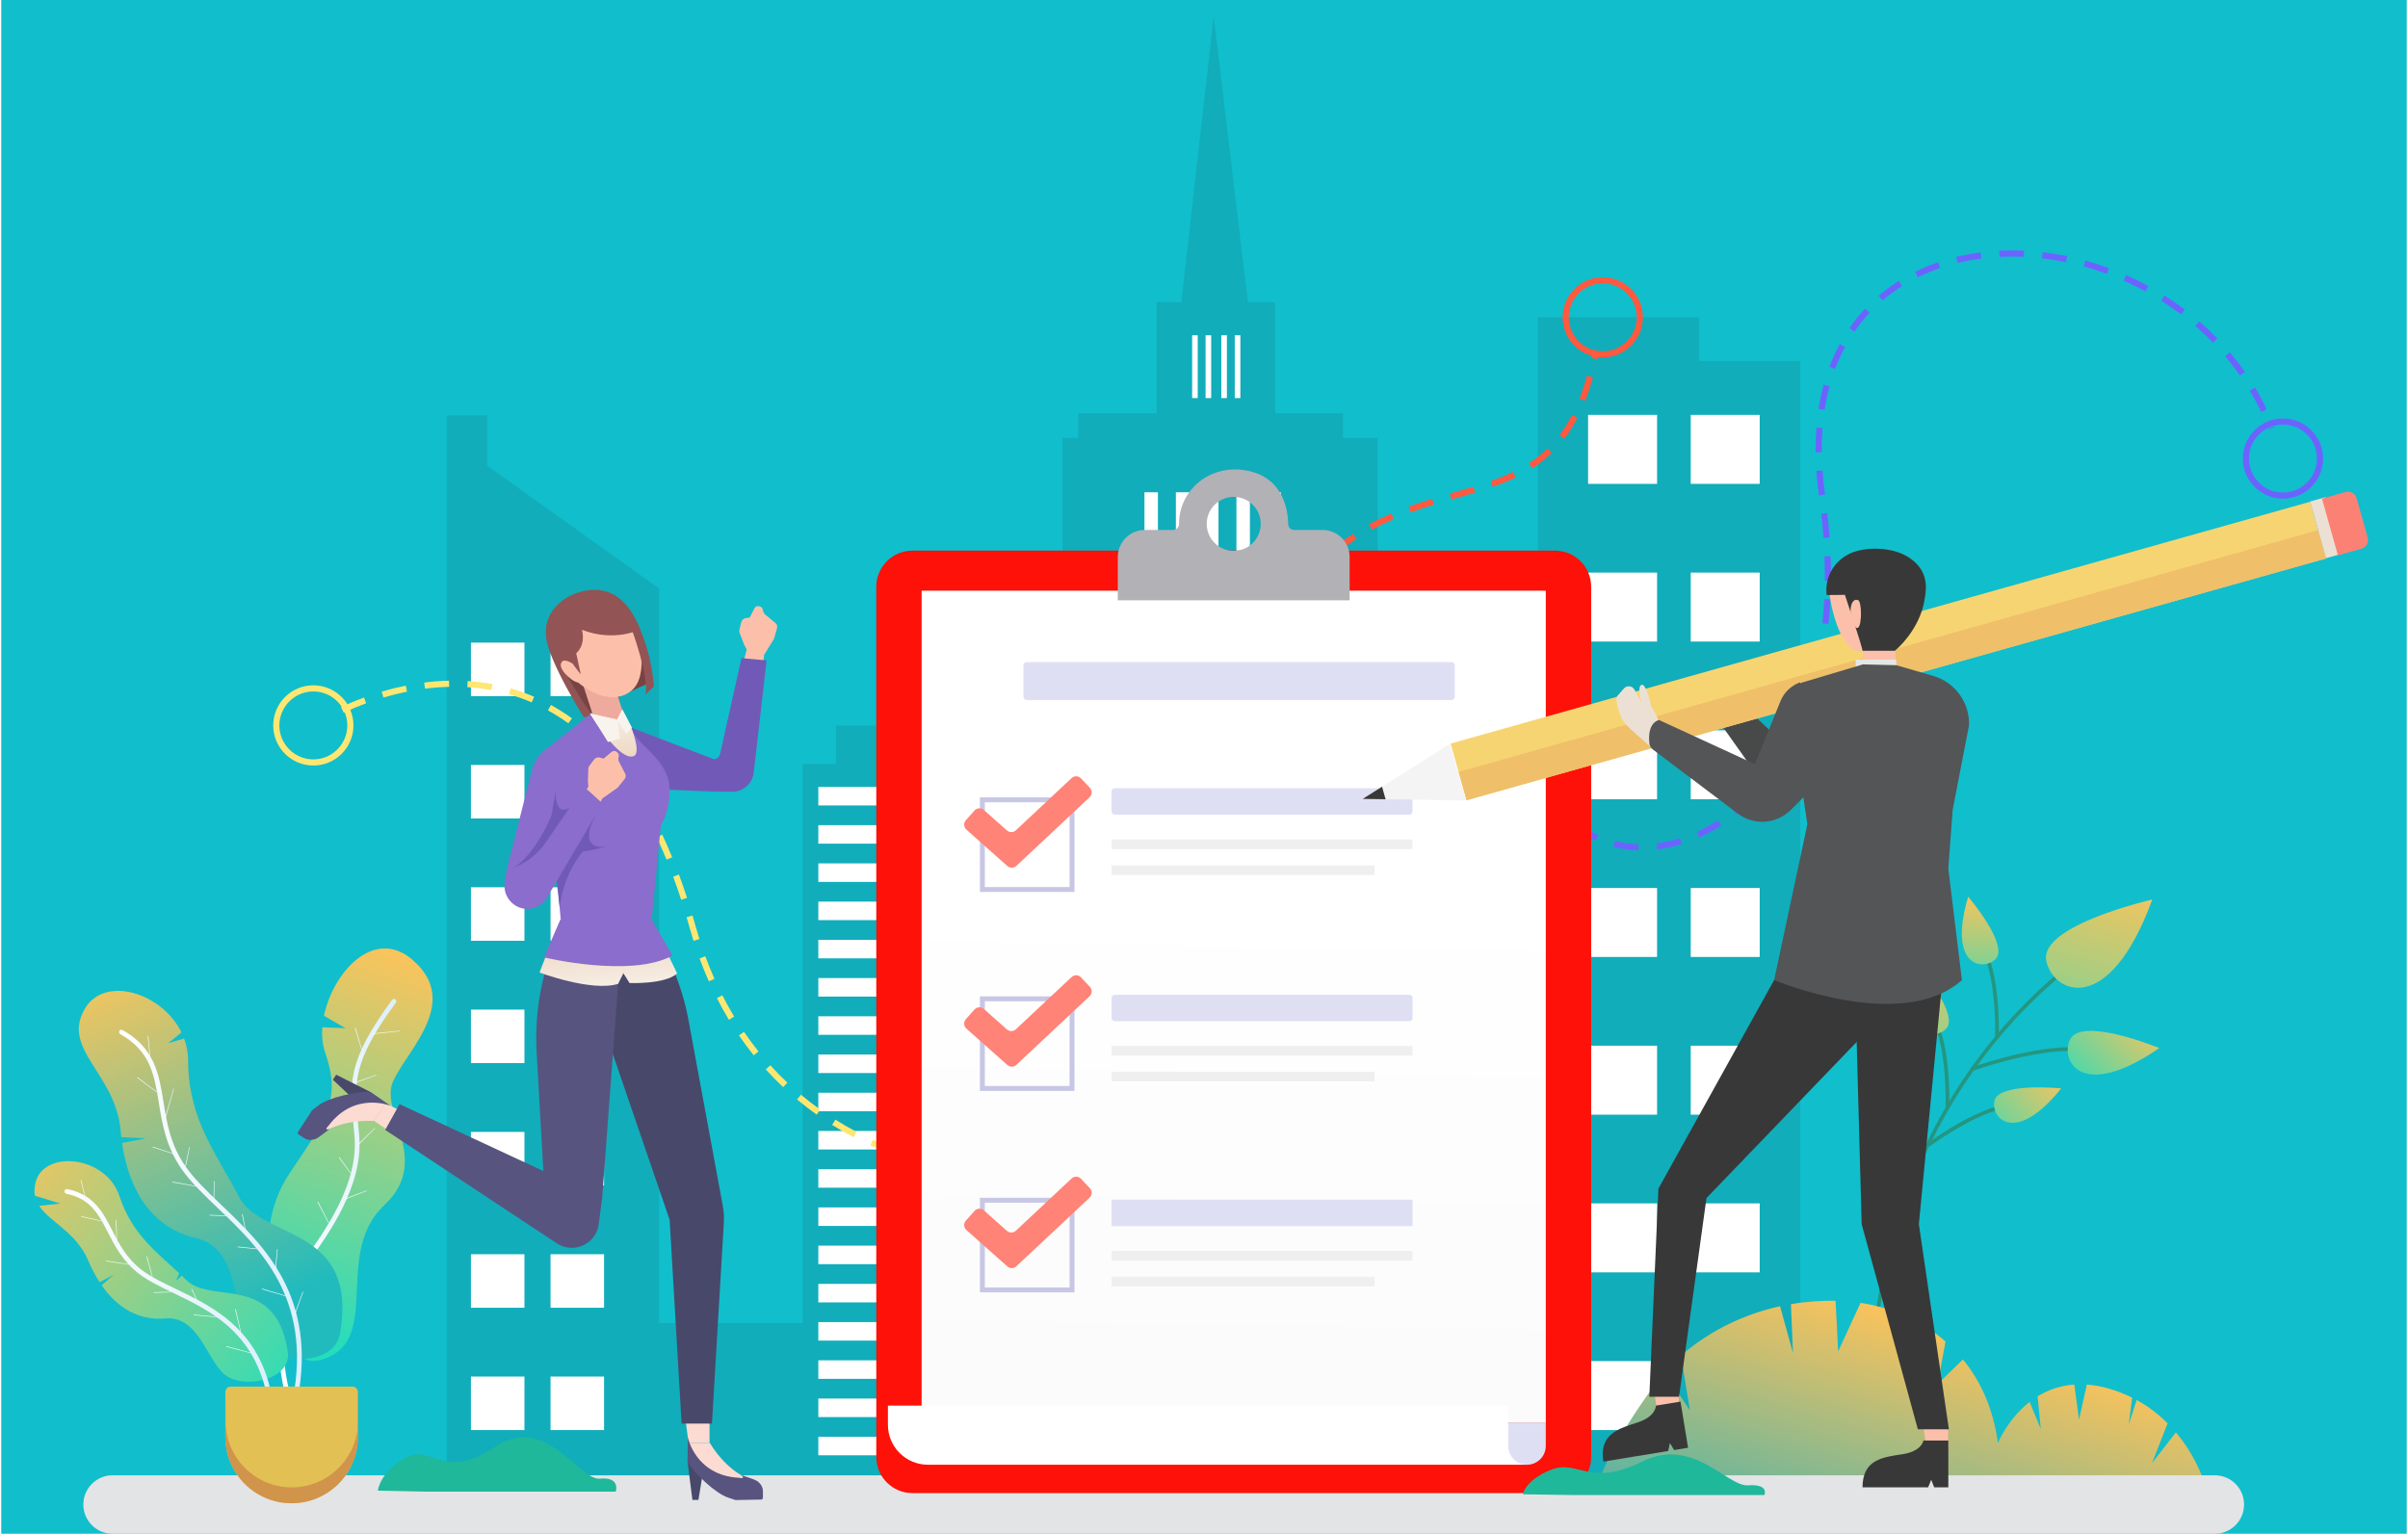 <?xml version="1.0" encoding="utf-8"?>
<!DOCTYPE svg PUBLIC "-//W3C//DTD SVG 1.1 Basic//EN" "http://www.w3.org/Graphics/SVG/1.1/DTD/svg11-basic.dtd">
<svg xmlns="http://www.w3.org/2000/svg" xmlns:xlink="http://www.w3.org/1999/xlink" version="1.1" baseProfile="basic" x="0px" y="0px" width="372" height="237" viewBox="0 0 1824.182 1163.383" xml:space="preserve">
<g id="Ebene_2">
	<rect x="0" fill="#11BECC" width="1824.183" height="1163.383"/>
</g>
<g id="Layer_1">
	<g>
		<polygon opacity="0.1" fill="#1C1B1C" points="337.81,315.084 337.81,1132.143 607.728,1132.143 607.728,1154.27     1364.266,1154.27 1364.266,273.831 1287.713,273.831 1287.713,240.711 1165.219,240.711 1165.219,922.047 1012.605,922.047     1012.605,464.828 1043.862,464.828 1043.862,332.143 1017.505,332.143 1017.505,313.426 966.041,313.426 966.041,229.214     945.396,229.214 919.458,12.297 894.881,229.214 876.09,229.214 876.09,313.426 816.744,313.426 816.744,332.143 804.837,332.143     804.837,464.828 830.774,464.828 830.774,472.925 830.933,544.383 830.933,809.764 813.073,809.764 813.073,579.449     776.357,579.449 776.357,550.336 633.013,550.336 633.013,579.449 607.728,579.449 607.728,1003.575 498.985,1003.575     498.985,446.447 368.554,353.282 368.554,315.084   "/>
		<g>
			<rect x="619.618" y="596.898" fill="#FFFFFF" width="138.439" height="14.05"/>
			<rect x="619.618" y="625.895" fill="#FFFFFF" width="138.439" height="14.049"/>
			<rect x="619.618" y="654.89" fill="#FFFFFF" width="138.439" height="14.05"/>
			<rect x="619.618" y="683.885" fill="#FFFFFF" width="138.439" height="14.05"/>
			<rect x="619.618" y="712.881" fill="#FFFFFF" width="138.439" height="14.05"/>
			<rect x="619.618" y="741.876" fill="#FFFFFF" width="138.439" height="14.05"/>
			<rect x="619.618" y="770.872" fill="#FFFFFF" width="138.439" height="14.05"/>
			<rect x="619.618" y="799.867" fill="#FFFFFF" width="138.439" height="14.05"/>
			<rect x="619.618" y="828.863" fill="#FFFFFF" width="138.439" height="14.049"/>
			<rect x="619.618" y="857.858" fill="#FFFFFF" width="138.439" height="14.05"/>
			<rect x="619.618" y="886.854" fill="#FFFFFF" width="138.439" height="14.05"/>
			<rect x="619.618" y="915.85" fill="#FFFFFF" width="138.439" height="14.049"/>
			<rect x="619.618" y="944.845" fill="#FFFFFF" width="138.439" height="14.05"/>
			<rect x="619.618" y="973.84" fill="#FFFFFF" width="138.439" height="14.05"/>
			<rect x="619.618" y="1002.836" fill="#FFFFFF" width="138.439" height="14.05"/>
			<rect x="619.618" y="1031.832" fill="#FFFFFF" width="138.439" height="14.049"/>
			<rect x="619.618" y="1060.827" fill="#FFFFFF" width="138.439" height="14.049"/>
			<rect x="619.618" y="1089.822" fill="#FFFFFF" width="138.439" height="14.05"/>
		</g>
		<g>
			<g>
				<rect x="866.937" y="373.396" fill="#FFFFFF" width="10.208" height="74.005"/>
				<rect x="890.755" y="373.396" fill="#FFFFFF" width="10.207" height="74.005"/>
				<rect x="912.871" y="373.396" fill="#FFFFFF" width="10.208" height="74.005"/>
				<rect x="936.688" y="373.396" fill="#FFFFFF" width="10.208" height="74.005"/>
				<rect x="960.081" y="373.396" fill="#FFFFFF" width="10.208" height="74.005"/>
			</g>
			<g>
				<rect x="866.937" y="481.533" fill="#FFFFFF" width="10.208" height="74.004"/>
				<rect x="890.755" y="481.533" fill="#FFFFFF" width="10.207" height="74.004"/>
				<rect x="912.871" y="481.533" fill="#FFFFFF" width="10.208" height="74.004"/>
				<rect x="936.688" y="481.533" fill="#FFFFFF" width="10.208" height="74.004"/>
				<rect x="960.081" y="481.533" fill="#FFFFFF" width="10.208" height="74.004"/>
			</g>
			<g>
				<rect x="866.937" y="589.669" fill="#FFFFFF" width="10.208" height="74.004"/>
				<rect x="890.755" y="589.669" fill="#FFFFFF" width="10.207" height="74.004"/>
				<rect x="912.871" y="589.669" fill="#FFFFFF" width="10.208" height="74.004"/>
				<rect x="936.688" y="589.669" fill="#FFFFFF" width="10.208" height="74.004"/>
				<rect x="960.081" y="589.669" fill="#FFFFFF" width="10.208" height="74.004"/>
			</g>
			<g>
				<rect x="866.937" y="697.805" fill="#FFFFFF" width="10.208" height="74.004"/>
				<rect x="890.755" y="697.805" fill="#FFFFFF" width="10.207" height="74.004"/>
				<rect x="912.871" y="697.805" fill="#FFFFFF" width="10.208" height="74.004"/>
				<rect x="936.688" y="697.805" fill="#FFFFFF" width="10.208" height="74.004"/>
				<rect x="960.081" y="697.805" fill="#FFFFFF" width="10.208" height="74.004"/>
			</g>
			<g>
				<rect x="866.937" y="805.94" fill="#FFFFFF" width="10.208" height="74.004"/>
				<rect x="890.755" y="805.94" fill="#FFFFFF" width="10.207" height="74.004"/>
				<rect x="912.871" y="805.94" fill="#FFFFFF" width="10.208" height="74.004"/>
				<rect x="936.688" y="805.94" fill="#FFFFFF" width="10.208" height="74.004"/>
				<rect x="960.081" y="805.94" fill="#FFFFFF" width="10.208" height="74.004"/>
			</g>
			<g>
				<rect x="866.937" y="914.076" fill="#FFFFFF" width="10.208" height="74.004"/>
				<rect x="890.755" y="914.076" fill="#FFFFFF" width="10.207" height="74.004"/>
				<rect x="912.871" y="914.076" fill="#FFFFFF" width="10.208" height="74.004"/>
				<rect x="936.688" y="914.076" fill="#FFFFFF" width="10.208" height="74.004"/>
				<rect x="960.081" y="914.076" fill="#FFFFFF" width="10.208" height="74.004"/>
			</g>
			<g>
				<rect x="866.937" y="1022.212" fill="#FFFFFF" width="10.208" height="74.005"/>
				<rect x="890.755" y="1022.212" fill="#FFFFFF" width="10.207" height="74.005"/>
				<rect x="912.871" y="1022.212" fill="#FFFFFF" width="10.208" height="74.005"/>
				<rect x="936.688" y="1022.212" fill="#FFFFFF" width="10.208" height="74.005"/>
				<rect x="960.081" y="1022.212" fill="#FFFFFF" width="10.208" height="74.005"/>
			</g>
		</g>
		<rect x="903.089" y="254.309" fill="#FFFFFF" width="4.253" height="47.636"/>
		<rect x="913.296" y="254.309" fill="#FFFFFF" width="4.253" height="47.636"/>
		<rect x="925.205" y="254.309" fill="#FFFFFF" width="4.253" height="47.636"/>
		<rect x="935.413" y="254.309" fill="#FFFFFF" width="4.253" height="47.636"/>
		<g>
			<g>
				<rect x="1281.192" y="314.703" fill="#FFFFFF" width="52.314" height="52.314"/>
				<rect x="1203.36" y="314.703" fill="#FFFFFF" width="52.313" height="52.314"/>
			</g>
			<g>
				<rect x="1281.192" y="434.323" fill="#FFFFFF" width="52.314" height="52.313"/>
				<rect x="1203.36" y="434.323" fill="#FFFFFF" width="52.313" height="52.313"/>
			</g>
			<g>
				<rect x="1281.192" y="553.942" fill="#FFFFFF" width="52.314" height="52.313"/>
				<rect x="1203.36" y="553.942" fill="#FFFFFF" width="52.313" height="52.313"/>
			</g>
			<g>
				<rect x="1281.192" y="673.562" fill="#FFFFFF" width="52.314" height="52.313"/>
				<rect x="1203.36" y="673.562" fill="#FFFFFF" width="52.313" height="52.313"/>
			</g>
			<g>
				<rect x="1281.192" y="793.181" fill="#FFFFFF" width="52.314" height="52.313"/>
				<rect x="1203.36" y="793.181" fill="#FFFFFF" width="52.313" height="52.313"/>
			</g>
			<g>
				<rect x="1281.192" y="912.8" fill="#FFFFFF" width="52.314" height="52.313"/>
				<rect x="1203.36" y="912.8" fill="#FFFFFF" width="52.313" height="52.313"/>
			</g>
			<g>
				<rect x="1281.192" y="1032.42" fill="#FFFFFF" width="52.314" height="52.312"/>
				<rect x="1203.36" y="1032.42" fill="#FFFFFF" width="52.313" height="52.312"/>
			</g>
		</g>
		<g>
			<g>
				<rect x="416.552" y="487.439" fill="#FFFFFF" width="40.579" height="40.578"/>
				<rect x="356.179" y="487.439" fill="#FFFFFF" width="40.579" height="40.578"/>
			</g>
			<g>
				<rect x="416.552" y="580.226" fill="#FFFFFF" width="40.579" height="40.578"/>
				<rect x="356.179" y="580.226" fill="#FFFFFF" width="40.579" height="40.578"/>
			</g>
			<g>
				<rect x="416.552" y="673.012" fill="#FFFFFF" width="40.579" height="40.578"/>
				<rect x="356.179" y="673.012" fill="#FFFFFF" width="40.579" height="40.578"/>
			</g>
			<g>
				<rect x="416.552" y="765.797" fill="#FFFFFF" width="40.579" height="40.578"/>
				<rect x="356.179" y="765.797" fill="#FFFFFF" width="40.579" height="40.578"/>
			</g>
			<g>
				<rect x="416.552" y="858.583" fill="#FFFFFF" width="40.579" height="40.578"/>
				<rect x="356.179" y="858.583" fill="#FFFFFF" width="40.579" height="40.578"/>
			</g>
			<g>
				<rect x="416.552" y="951.369" fill="#FFFFFF" width="40.579" height="40.578"/>
				<rect x="356.179" y="951.369" fill="#FFFFFF" width="40.579" height="40.578"/>
			</g>
			<g>
				<rect x="416.552" y="1044.154" fill="#FFFFFF" width="40.579" height="40.578"/>
				<rect x="356.179" y="1044.154" fill="#FFFFFF" width="40.579" height="40.578"/>
			</g>
		</g>
	</g>
	<g>
		<g>
			<path fill="#249680" d="M1561.442,740.335l-1.806-2.129c-76.79,65.156-111.085,144.635-126.332,199.835     c-16.522,59.812-14.861,104.857-14.842,105.306l2.789-0.116c-0.018-0.445-1.655-45.136,14.771-104.548     C1451.172,883.891,1485.229,805.002,1561.442,740.335z"/>
		</g>
		<linearGradient id="SVGID_1_" gradientUnits="userSpaceOnUse" x1="1542.616" y1="869.915" x2="1604.613" y2="656.13">
			<stop offset="0" style="stop-color:#22DEBD"/>
			<stop offset="1" style="stop-color:#FFC359"/>
		</linearGradient>
		<path fill="url(#SVGID_1_)" d="M1631.239,682.297c0,0-84.939,19.311-80.493,45.994    C1554.752,752.334,1597.578,774.16,1631.239,682.297z"/>
		<g>
			<path fill="#249680" d="M1574.867,797.188l0.137-2.788c-34.743-1.698-81.4,15.45-81.867,15.624l0.971,2.617     C1494.57,812.47,1540.691,795.518,1574.867,797.188z"/>
		</g>
		<g>
			<path fill="#249680" d="M1514.778,787.511c0.064-1.551,1.458-38.267-7.972-63.087l-2.609,0.99     c9.225,24.281,7.808,61.607,7.792,61.981L1514.778,787.511z"/>
		</g>
		<g>
			<path fill="#249680" d="M1477.228,840.454c0.064-1.551,1.458-38.267-7.972-63.088l-2.609,0.991     c9.224,24.281,7.807,61.607,7.792,61.982L1477.228,840.454z"/>
		</g>
		<g>
			<path fill="#249680" d="M1517.04,838.191c-25.818,6.31-55.228,28.305-56.468,29.237l1.677,2.231     c0.299-0.226,30.21-22.553,55.456-28.759L1517.04,838.191z"/>
		</g>
		<linearGradient id="SVGID_2_" gradientUnits="userSpaceOnUse" x1="1564.584" y1="830.485" x2="1628.005" y2="765.395">
			<stop offset="0" style="stop-color:#22DEBD"/>
			<stop offset="1" style="stop-color:#FFC359"/>
		</linearGradient>
		<path fill="url(#SVGID_2_)" d="M1636.472,794.977c0,0-58.996-24.334-67.611-6.484    C1561.099,804.574,1577.508,835.734,1636.472,794.977z"/>
		<linearGradient id="SVGID_3_" gradientUnits="userSpaceOnUse" x1="1495.143" y1="773.331" x2="1504.128" y2="675.778">
			<stop offset="0" style="stop-color:#22DEBD"/>
			<stop offset="0.656" style="stop-color:#B3CC7B"/>
			<stop offset="1" style="stop-color:#FFC359"/>
		</linearGradient>
		<path fill="url(#SVGID_3_)" d="M1512.217,727.599c10.897-10.438-20.605-47.431-20.605-47.431    C1475.975,732.453,1502.398,737.004,1512.217,727.599z"/>
		<linearGradient id="SVGID_4_" gradientUnits="userSpaceOnUse" x1="1431.458" y1="871.976" x2="1479.13" y2="707.589">
			<stop offset="0" style="stop-color:#22DEBD"/>
			<stop offset="1" style="stop-color:#FFC359"/>
		</linearGradient>
		<path fill="url(#SVGID_4_)" d="M1474.668,780.542c10.897-10.438-20.605-47.43-20.605-47.43    C1438.425,785.397,1464.849,789.947,1474.668,780.542z"/>
		<linearGradient id="SVGID_5_" gradientUnits="userSpaceOnUse" x1="1491.571" y1="871.75" x2="1559.519" y2="809.842">
			<stop offset="0" style="stop-color:#22DEBD"/>
			<stop offset="1" style="stop-color:#FFC359"/>
		</linearGradient>
		<path fill="url(#SVGID_5_)" d="M1562.101,825.587c0,0-48.336-4.945-50.746,9.95    C1509.183,848.959,1527.924,868.134,1562.101,825.587z"/>
	</g>
	<linearGradient id="SVGID_6_" gradientUnits="userSpaceOnUse" x1="1403.716" y1="1253.689" x2="1480.232" y2="1002.558">
		<stop offset="0" style="stop-color:#22AFBD"/>
		<stop offset="1" style="stop-color:#FFC359"/>
	</linearGradient>
	<path fill="url(#SVGID_6_)" d="M1209.446,1128.629l463.677,3.514c0,0-5.41-23.553-23.995-45.651l-18.155,23.306l11.864-30.168   c-6.475-6.507-14.241-12.655-23.483-17.707l-5.943,18.475l2.521-20.259c-5.348-2.663-11.147-4.969-17.459-6.808   c-6.004-1.758-11.618-2.745-16.905-3.103l-5.922,26.628l-3.586-26.655c-10.963,0.769-20.184,4.255-27.827,8.977l2.438,24.734   l-8.483-20.534c-16.762,13.122-24.016,31.13-24.016,31.13c-3.709-26.71-13.525-47.491-26.557-63.33l-19.098,18.612l5.881-32.229   c-18.954-16.525-41.699-25.475-62.089-28.934c-0.758-0.137-1.537-0.247-2.336-0.385l-16.987,36.84l-1.947-38.404   c-9.979-0.192-21.495,0.439-33.852,2.553l1.537,37.032l-9.795-35.439c-24.037,5.271-50.614,16.306-75.162,37.333l6.803,41.645   l-19.317-28.828C1245.886,1060.244,1220.102,1097.499,1209.446,1128.629z"/>
	<g>
		<path fill="#E3E4E6" d="M1700.816,1141.216c0-12.243-9.925-22.167-22.167-22.167H84.421c-12.243,0-22.167,9.924-22.167,22.167    s9.924,22.167,22.167,22.167h1594.228C1690.891,1163.383,1700.816,1153.459,1700.816,1141.216z"/>
	</g>
	<path fill="#1FB89A" d="M453.931,1121.581c-15.923,1.517-40.963-50.14-79.625-23.933c-38.663,26.207-47.762-2.606-67.477,8.01   c-19.714,10.615-21.231,25.021-21.231,25.021l36.396,0.759h144.015C466.009,1131.438,469.854,1120.064,453.931,1121.581z"/>
	<g>
		<g>
			<linearGradient id="SVGID_7_" gradientUnits="userSpaceOnUse" x1="214.11" y1="1014.327" x2="311.126" y2="719.934">
				<stop offset="0" style="stop-color:#22DEBD"/>
				<stop offset="1" style="stop-color:#FFC359"/>
			</linearGradient>
			<path fill="url(#SVGID_7_)" d="M311.626,727.848c-28.898-24.644-59.972,9.387-66.896,42.637l16.275,9.387l-17.528-0.664     c-0.507,6.72,0.104,13.186,2.069,18.878c12.346,35.779,1.636,49.431-27.002,92.027c-8.262,12.288-12.597,25.282-14.587,37.55     c-4.908,30.261,4.469,56.118,4.469,56.118c3.587,11.013,6.463,39.823,21.356,46.878h0.003c5.337,2.526,12.22,2.257,21.232-2.632     c34.157-18.526,2.631-79.356,39.397-113.819c19.488-18.266,17.137-36.902,12.271-53.972v-0.003l-7.205-5.556l6.001,1.5     c-4.15-13.562-8.935-25.997-4.202-36.288C308.348,795.824,349.017,759.738,311.626,727.848z"/>
			<g>
				<linearGradient id="SVGID_8_" gradientUnits="userSpaceOnUse" x1="210.565" y1="913.094" x2="299.61" y2="913.094">
					<stop offset="0" style="stop-color:#FFFFFF"/>
					<stop offset="1" style="stop-color:#DCEFFE"/>
				</linearGradient>
				<path fill="url(#SVGID_8_)" d="M298.89,758.082L298.89,758.082c-0.797-0.592-1.921-0.422-2.51,0.376      c-34.083,46.235-32.413,63.203-29.12,96.667c0.188,1.908,0.381,3.873,0.573,5.9c3.536,37.291-23.103,73.855-39.02,95.701      c-8.9,12.216-15.038,29.161-17.284,47.715c-2.478,20.471-0.159,42.146,6.704,62.802c0.312,0.941,1.34,1.44,2.278,1.117h0      c0.93-0.321,1.42-1.331,1.11-2.265c-14.72-44.307-5.635-85.688,10.082-107.263c16.215-22.256,43.354-59.505,39.69-98.145      c-0.193-2.032-0.386-4.001-0.575-5.914c-3.303-33.569-4.83-49.082,28.441-94.196C299.846,759.785,299.679,758.67,298.89,758.082      z"/>
			</g>
			<g>
				<linearGradient id="SVGID_9_" gradientUnits="userSpaceOnUse" x1="199.764" y1="988.086" x2="90.202" y2="719.618">
					<stop offset="0" style="stop-color:#22BBBD"/>
					<stop offset="0.927" style="stop-color:#EFC560"/>
					<stop offset="1" style="stop-color:#FFC359"/>
				</linearGradient>
				<path fill="url(#SVGID_9_)" d="M147.661,939.144c20.633,4.801,26.201,23.847,30.462,42.598      c2.735,12.04,4.934,23.96,10.242,31.906c5.48,8.209,16.945,14.048,28.989,16.178c4.15,0.738,8.362,1.034,12.428,0.833h0.003      c13.345-0.65,25.047-6.632,27.275-19.879c9.917-58.971-26.25-69.479-53.103-83.117c-10.083-5.119-18.851-10.678-23.378-19.407      c-16.584-31.984-38.812-58.886-38.841-103.489c-0.003-6.043-1.109-11.748-3.064-17.011l-11.995,3.499l9.998-8.146      c-14.86-30.333-58.242-43.438-73.261-18.003c-18.237,30.879,23.369,48.917,27.164,92.77c0.137,1.595,0.296,3.171,0.475,4.727      l18.711,0.858l-18.146,3.52C97.195,905.803,116.177,931.819,147.661,939.144z"/>
				<g>
					<linearGradient id="SVGID_10_" gradientUnits="userSpaceOnUse" x1="89.368" y1="922.062" x2="227.911" y2="922.062">
						<stop offset="0" style="stop-color:#FFFFFF"/>
						<stop offset="1" style="stop-color:#DCEFFE"/>
					</linearGradient>
					<path fill="url(#SVGID_10_)" d="M222.607,1062.995L222.607,1062.995c0.972,0.194,1.921-0.438,2.107-1.411       c14.908-78.1-25.377-116.61-57.793-147.6c-10.536-10.072-20.487-19.585-27.237-29.307       c-11.467-16.515-14.109-32.953-16.665-48.85c-3.367-20.949-6.552-40.762-30.988-54.506c-0.874-0.491-1.983-0.163-2.454,0.723       l0,0.001c-0.456,0.858-0.141,1.922,0.707,2.397c22.925,12.891,25.84,31.025,29.205,51.953       c2.496,15.533,5.326,33.139,17.258,50.321c6.956,10.018,17.034,19.652,27.703,29.852       c31.785,30.386,71.283,68.145,56.754,144.329C221.019,1061.866,221.642,1062.802,222.607,1062.995z"/>
				</g>
			</g>
			<g>
				<linearGradient id="SVGID_11_" gradientUnits="userSpaceOnUse" x1="230.21" y1="1063.819" x2="-3.965" y2="861.425">
					<stop offset="0" style="stop-color:#22DEBD"/>
					<stop offset="0.39" style="stop-color:#78D396"/>
					<stop offset="1" style="stop-color:#FFC359"/>
				</linearGradient>
				<path fill="url(#SVGID_11_)" d="M124.425,1000.092c25.502-2.196,31.321,31.737,45.44,42.867      c13.072,10.304,45.33,4.735,47.489-13.134c0.176-1.428,0.156-2.931-0.078-4.511c-4.879-32.743-21.766-40.354-39.153-43.573      c-14.399-2.667-29.142-2.326-37.7-10.753c-1.161-1.142-2.329-2.267-3.509-3.379l-4.381,3.831l2.498-5.594      c-17.469-16.211-36.122-30.163-45.339-58.431c-10.177-31.205-58.099-35.68-63.83-9.924c-0.79,3.559-0.839,6.684-0.299,9.511      l19.154,5.894l-15.96,1.772c8.122,12.347,28.076,19.954,37.228,41.554c2.556,6.029,5.425,11.504,8.586,16.382l10.801-5.718      l-9.253,8.027C88.439,992.653,104.91,1001.773,124.425,1000.092z"/>
				<g>
					<linearGradient id="SVGID_12_" gradientUnits="userSpaceOnUse" x1="47.993" y1="985.814" x2="206.631" y2="985.814">
						<stop offset="0" style="stop-color:#FFFFFF"/>
						<stop offset="1" style="stop-color:#DCEFFE"/>
					</linearGradient>
					<path fill="url(#SVGID_12_)" d="M132.378,977.678c-9.642-4.639-18.75-9.019-25.648-14.256       c-11.697-8.88-17.263-19.73-22.645-30.225c-7.124-13.891-13.864-27.031-33.946-31.235c-0.985-0.206-1.945,0.452-2.119,1.443       v0.001c-0.168,0.955,0.458,1.862,1.407,2.062c18.396,3.86,24.472,15.707,31.475,29.361       c5.306,10.345,11.319,22.07,23.665,31.442c7.186,5.455,16.451,9.912,26.26,14.631c28.974,13.938,64.961,31.248,72.242,87.249       c0.126,0.969,1.011,1.654,1.981,1.54h0.001c0.992-0.117,1.693-1.024,1.564-2.015       C199.093,1009.771,162.135,991.992,132.378,977.678z"/>
				</g>
			</g>
			<path fill="#E2C054" d="M174.011,1051.776c-2.256,0-4.084,1.828-4.084,4.085v34.131c0,27.753,22.498,50.251,50.25,50.251l0,0     c27.752,0,50.25-22.498,50.25-50.251v-34.131c0-2.257-1.829-4.085-4.084-4.085H174.011z"/>
			<path fill="#D1944B" d="M169.926,1061.173v28.819c0,27.753,22.497,50.251,50.25,50.251c27.753,0,50.25-22.498,50.25-50.251     v-7.969c-2.069,25.852-23.704,46.186-50.088,46.186c-27.753,0-50.25-22.497-50.25-50.251v-18.519     C169.981,1060.002,169.926,1060.58,169.926,1061.173z"/>
		</g>
		<g>
			<g>
				<linearGradient id="SVGID_13_" gradientUnits="userSpaceOnUse" x1="281.966" y1="783.049" x2="302.203" y2="783.049">
					<stop offset="0" style="stop-color:#FFFFFF"/>
					<stop offset="1" style="stop-color:#DCEFFE"/>
				</linearGradient>
				<polygon fill="url(#SVGID_13_)" points="282.015,784.343 302.203,782.219 302.153,781.754 281.966,783.879     "/>
			</g>
			<g>
				<linearGradient id="SVGID_14_" gradientUnits="userSpaceOnUse" x1="268.22" y1="789.025" x2="274.245" y2="789.025">
					<stop offset="0" style="stop-color:#FFFFFF"/>
					<stop offset="1" style="stop-color:#DCEFFE"/>
				</linearGradient>
				<polygon fill="url(#SVGID_14_)" points="273.798,798.521 274.245,798.389 268.667,779.529 268.22,779.662     "/>
			</g>
			<g>
				<linearGradient id="SVGID_15_" gradientUnits="userSpaceOnUse" x1="267.834" y1="818.377" x2="284.459" y2="818.377">
					<stop offset="0" style="stop-color:#FFFFFF"/>
					<stop offset="1" style="stop-color:#DCEFFE"/>
				</linearGradient>
				<polygon fill="url(#SVGID_15_)" points="267.989,821.519 284.458,815.675 284.303,815.236 267.834,821.08     "/>
			</g>
			<g>
				<linearGradient id="SVGID_16_" gradientUnits="userSpaceOnUse" x1="258.705" y1="843.612" x2="268.353" y2="843.612">
					<stop offset="0" style="stop-color:#FFFFFF"/>
					<stop offset="1" style="stop-color:#DCEFFE"/>
				</linearGradient>
				<polygon fill="url(#SVGID_16_)" points="268.002,849.079 268.353,848.771 259.055,838.146 258.705,838.453     "/>
			</g>
			<g>
				<linearGradient id="SVGID_17_" gradientUnits="userSpaceOnUse" x1="269.608" y1="862.473" x2="283.481" y2="862.473">
					<stop offset="0" style="stop-color:#FFFFFF"/>
					<stop offset="1" style="stop-color:#DCEFFE"/>
				</linearGradient>
				<polygon fill="url(#SVGID_17_)" points="269.934,869.279 283.481,855.998 283.155,855.665 269.608,868.947     "/>
			</g>
			<g>
				<linearGradient id="SVGID_18_" gradientUnits="userSpaceOnUse" x1="256.036" y1="884.786" x2="266.505" y2="884.786">
					<stop offset="0" style="stop-color:#FFFFFF"/>
					<stop offset="1" style="stop-color:#DCEFFE"/>
				</linearGradient>
				<polygon fill="url(#SVGID_18_)" points="266.13,891.83 266.505,891.555 256.412,877.742 256.036,878.017     "/>
			</g>
			<g>
				<linearGradient id="SVGID_19_" gradientUnits="userSpaceOnUse" x1="260.655" y1="906.301" x2="277.293" y2="906.301">
					<stop offset="0" style="stop-color:#FFFFFF"/>
					<stop offset="1" style="stop-color:#DCEFFE"/>
				</linearGradient>
				<polygon fill="url(#SVGID_19_)" points="260.824,909.706 277.293,903.331 277.125,902.896 260.655,909.271     "/>
			</g>
			<g>
				<linearGradient id="SVGID_20_" gradientUnits="userSpaceOnUse" x1="239.814" y1="920.38" x2="249.259" y2="920.38">
					<stop offset="0" style="stop-color:#FFFFFF"/>
					<stop offset="1" style="stop-color:#DCEFFE"/>
				</linearGradient>
				<polygon fill="url(#SVGID_20_)" points="248.845,929.252 249.259,929.039 240.228,911.508 239.813,911.721     "/>
			</g>
			<g>
				<linearGradient id="SVGID_21_" gradientUnits="userSpaceOnUse" x1="111.046" y1="794.914" x2="113.281" y2="794.914">
					<stop offset="0" style="stop-color:#FFFFFF"/>
					<stop offset="1" style="stop-color:#DCEFFE"/>
				</linearGradient>
				<polygon fill="url(#SVGID_21_)" points="112.817,804.145 113.281,804.1 111.51,785.684 111.046,785.727     "/>
			</g>
			<g>
				<linearGradient id="SVGID_22_" gradientUnits="userSpaceOnUse" x1="102.992" y1="823.602" x2="120.272" y2="823.602">
					<stop offset="0" style="stop-color:#FFFFFF"/>
					<stop offset="1" style="stop-color:#DCEFFE"/>
				</linearGradient>
				<polygon fill="url(#SVGID_22_)" points="119.993,830.163 120.272,829.79 103.271,817.04 102.992,817.413     "/>
			</g>
			<g>
				<linearGradient id="SVGID_23_" gradientUnits="userSpaceOnUse" x1="123.804" y1="837.592" x2="130.981" y2="837.592">
					<stop offset="0" style="stop-color:#FFFFFF"/>
					<stop offset="1" style="stop-color:#DCEFFE"/>
				</linearGradient>
				<polygon fill="url(#SVGID_23_)" points="124.252,849.521 130.981,825.791 130.533,825.663 123.804,849.393     "/>
			</g>
			<g>
				<linearGradient id="SVGID_24_" gradientUnits="userSpaceOnUse" x1="114.746" y1="872.654" x2="130.831" y2="872.654">
					<stop offset="0" style="stop-color:#FFFFFF"/>
					<stop offset="1" style="stop-color:#DCEFFE"/>
				</linearGradient>
				<polygon fill="url(#SVGID_24_)" points="130.684,875.532 130.831,875.09 114.893,869.777 114.746,870.22     "/>
			</g>
			<g>
				<linearGradient id="SVGID_25_" gradientUnits="userSpaceOnUse" x1="139.457" y1="877.338" x2="143.027" y2="877.338">
					<stop offset="0" style="stop-color:#FFFFFF"/>
					<stop offset="1" style="stop-color:#DCEFFE"/>
				</linearGradient>
				<polygon fill="url(#SVGID_25_)" points="139.913,884.726 143.027,870.047 142.571,869.95 139.457,884.629     "/>
			</g>
			<g>
				<linearGradient id="SVGID_26_" gradientUnits="userSpaceOnUse" x1="129.653" y1="898.51" x2="151.34" y2="898.51">
					<stop offset="0" style="stop-color:#FFFFFF"/>
					<stop offset="1" style="stop-color:#DCEFFE"/>
				</linearGradient>
				<polygon fill="url(#SVGID_26_)" points="151.258,900.687 151.34,900.229 129.736,896.332 129.653,896.791     "/>
			</g>
			<g>
				<linearGradient id="SVGID_27_" gradientUnits="userSpaceOnUse" x1="160.983" y1="903.291" x2="161.803" y2="903.291">
					<stop offset="0" style="stop-color:#FFFFFF"/>
					<stop offset="1" style="stop-color:#DCEFFE"/>
				</linearGradient>
				<polygon fill="url(#SVGID_27_)" points="161.449,910.734 161.803,895.859 161.338,895.848 160.983,910.724     "/>
			</g>
			<g>
				<linearGradient id="SVGID_28_" gradientUnits="userSpaceOnUse" x1="158.018" y1="922.062" x2="173.977" y2="922.062">
					<stop offset="0" style="stop-color:#FFFFFF"/>
					<stop offset="1" style="stop-color:#DCEFFE"/>
				</linearGradient>
				<polygon fill="url(#SVGID_28_)" points="158.018,921.94 173.957,922.649 173.977,922.184 158.039,921.475     "/>
			</g>
			<g>
				<linearGradient id="SVGID_29_" gradientUnits="userSpaceOnUse" x1="182.592" y1="927.375" x2="185.529" y2="927.375">
					<stop offset="0" style="stop-color:#FFFFFF"/>
					<stop offset="1" style="stop-color:#DCEFFE"/>
				</linearGradient>
				<polygon fill="url(#SVGID_29_)" points="185.072,933.795 185.529,933.705 183.05,920.955 182.592,921.045     "/>
			</g>
			<g>
				<linearGradient id="SVGID_30_" gradientUnits="userSpaceOnUse" x1="179.255" y1="946.678" x2="196.304" y2="946.678">
					<stop offset="0" style="stop-color:#FFFFFF"/>
					<stop offset="1" style="stop-color:#DCEFFE"/>
				</linearGradient>
				<polygon fill="url(#SVGID_30_)" points="196.255,947.795 196.304,947.331 179.303,945.561 179.255,946.024     "/>
			</g>
			<g>
				<linearGradient id="SVGID_31_" gradientUnits="userSpaceOnUse" x1="207.735" y1="955.355" x2="209.616" y2="955.355">
					<stop offset="0" style="stop-color:#FFFFFF"/>
					<stop offset="1" style="stop-color:#DCEFFE"/>
				</linearGradient>
				<polygon fill="url(#SVGID_31_)" points="208.2,963.167 209.616,947.584 209.152,947.542 207.735,963.125     "/>
			</g>
			<g>
				<linearGradient id="SVGID_32_" gradientUnits="userSpaceOnUse" x1="197.63" y1="980.501" x2="216.888" y2="980.501">
					<stop offset="0" style="stop-color:#FFFFFF"/>
					<stop offset="1" style="stop-color:#DCEFFE"/>
				</linearGradient>
				<polygon fill="url(#SVGID_32_)" points="216.756,983.557 216.888,983.111 197.762,977.445 197.63,977.891     "/>
			</g>
			<g>
				<linearGradient id="SVGID_33_" gradientUnits="userSpaceOnUse" x1="221.916" y1="989.002" x2="229.083" y2="989.002">
					<stop offset="0" style="stop-color:#FFFFFF"/>
					<stop offset="1" style="stop-color:#DCEFFE"/>
				</linearGradient>
				<polygon fill="url(#SVGID_33_)" points="222.353,998.29 229.083,979.873 228.645,979.713 221.916,998.13     "/>
			</g>
			<g>
				<linearGradient id="SVGID_34_" gradientUnits="userSpaceOnUse" x1="60.227" y1="902.582" x2="64.398" y2="902.582">
					<stop offset="0" style="stop-color:#FFFFFF"/>
					<stop offset="1" style="stop-color:#DCEFFE"/>
				</linearGradient>
				<polygon fill="url(#SVGID_34_)" points="63.946,910.076 64.398,909.964 60.68,895.088 60.228,895.201     "/>
			</g>
			<g>
				<linearGradient id="SVGID_35_" gradientUnits="userSpaceOnUse" x1="60.669" y1="924.63" x2="77.504" y2="924.63">
					<stop offset="0" style="stop-color:#FFFFFF"/>
					<stop offset="1" style="stop-color:#DCEFFE"/>
				</linearGradient>
				<polygon fill="url(#SVGID_35_)" points="77.403,926.717 77.504,926.263 60.77,922.543 60.669,922.998     "/>
			</g>
			<g>
				<linearGradient id="SVGID_36_" gradientUnits="userSpaceOnUse" x1="86.784" y1="934.725" x2="88.046" y2="934.725">
					<stop offset="0" style="stop-color:#FFFFFF"/>
					<stop offset="1" style="stop-color:#DCEFFE"/>
				</linearGradient>
				<polygon fill="url(#SVGID_36_)" points="87.581,944.297 88.046,944.276 87.25,925.151 86.784,925.172     "/>
			</g>
			<g>
				<linearGradient id="SVGID_37_" gradientUnits="userSpaceOnUse" x1="79.545" y1="957.967" x2="99.27" y2="957.967">
					<stop offset="0" style="stop-color:#FFFFFF"/>
					<stop offset="1" style="stop-color:#DCEFFE"/>
				</linearGradient>
				<polygon fill="url(#SVGID_37_)" points="99.202,959.658 99.27,959.197 79.613,956.275 79.545,956.736     "/>
			</g>
			<g>
				<linearGradient id="SVGID_38_" gradientUnits="userSpaceOnUse" x1="110.168" y1="961.42" x2="115.133" y2="961.42">
					<stop offset="0" style="stop-color:#FFFFFF"/>
					<stop offset="1" style="stop-color:#DCEFFE"/>
				</linearGradient>
				<polygon fill="url(#SVGID_38_)" points="114.683,969.848 115.133,969.727 110.617,952.992 110.167,953.113     "/>
			</g>
			<g>
				<linearGradient id="SVGID_39_" gradientUnits="userSpaceOnUse" x1="115.698" y1="980.146" x2="134.04" y2="980.146">
					<stop offset="0" style="stop-color:#FFFFFF"/>
					<stop offset="1" style="stop-color:#DCEFFE"/>
				</linearGradient>
				<polygon fill="url(#SVGID_39_)" points="115.712,980.646 134.04,980.114 134.026,979.648 115.698,980.18     "/>
			</g>
			<g>
				<linearGradient id="SVGID_40_" gradientUnits="userSpaceOnUse" x1="144.182" y1="982.537" x2="149.119" y2="982.537">
					<stop offset="0" style="stop-color:#FFFFFF"/>
					<stop offset="1" style="stop-color:#DCEFFE"/>
				</linearGradient>
				<polygon fill="url(#SVGID_40_)" points="148.698,987.418 149.119,987.22 144.604,977.657 144.182,977.855     "/>
			</g>
			<g>
				<linearGradient id="SVGID_41_" gradientUnits="userSpaceOnUse" x1="145.966" y1="998.342" x2="167.258" y2="998.342">
					<stop offset="0" style="stop-color:#FFFFFF"/>
					<stop offset="1" style="stop-color:#DCEFFE"/>
				</linearGradient>
				<polygon fill="url(#SVGID_41_)" points="145.966,997.645 167.217,999.504 167.258,999.041 146.007,997.181     "/>
			</g>
			<g>
				<linearGradient id="SVGID_42_" gradientUnits="userSpaceOnUse" x1="177.37" y1="1003.39" x2="182.605" y2="1003.39">
					<stop offset="0" style="stop-color:#FFFFFF"/>
					<stop offset="1" style="stop-color:#DCEFFE"/>
				</linearGradient>
				<polygon fill="url(#SVGID_42_)" points="182.151,1013.934 182.605,1013.83 177.824,992.846 177.37,992.949     "/>
			</g>
			<g>
				<linearGradient id="SVGID_43_" gradientUnits="userSpaceOnUse" x1="170.63" y1="1024.109" x2="191.735" y2="1024.109">
					<stop offset="0" style="stop-color:#FFFFFF"/>
					<stop offset="1" style="stop-color:#DCEFFE"/>
				</linearGradient>
				<polygon fill="url(#SVGID_43_)" points="191.615,1027.123 191.735,1026.674 170.75,1021.096 170.63,1021.545     "/>
			</g>
		</g>
	</g>
	<g>
		<path fill="#6C63FF" d="M1760.737,347.84c0-16.777-13.649-30.427-30.426-30.427s-30.426,13.649-30.426,30.427    c0,16.776,13.649,30.426,30.426,30.426S1760.737,364.616,1760.737,347.84z M1704.543,347.84c0-14.209,11.559-25.769,25.768-25.769    s25.768,11.56,25.768,25.769c0,14.208-11.559,25.768-25.768,25.768S1704.543,362.048,1704.543,347.84z"/>
	</g>
	<g>
		<path fill="#FDE772" d="M837.579,885.773c-6.087,0.946-12.265,1.744-18.362,2.372l0.477,4.635    c6.177-0.636,12.435-1.444,18.601-2.403L837.579,885.773z"/>
		<path fill="#FDE772" d="M869.33,879.37c-5.971,1.483-12.051,2.832-18.074,4.007l0.892,4.572c6.1-1.19,12.259-2.556,18.306-4.059    L869.33,879.37z"/>
		<path fill="#FDE772" d="M805.374,889.296c-6.164,0.39-12.389,0.616-18.5,0.673l0.043,4.658c6.194-0.059,12.502-0.287,18.75-0.682    L805.374,889.296z"/>
		<path fill="#FDE772" d="M986.412,825.924c-4.934,3.566-10.084,7.057-15.307,10.371l2.496,3.934    c5.302-3.365,10.531-6.907,15.541-10.531L986.412,825.924z"/>
		<path fill="#FDE772" d="M772.987,889.812c-6.174-0.196-12.388-0.57-18.47-1.111l-0.413,4.64    c6.169,0.549,12.473,0.928,18.735,1.128L772.987,889.812z"/>
		<path fill="#FDE772" d="M900.374,870.167c-5.787,2.001-11.722,3.886-17.64,5.6l1.296,4.475c5.995-1.735,12.006-3.645,17.867-5.673    L900.374,870.167z"/>
		<path fill="#FDE772" d="M959.23,843.47c-5.278,3.035-10.756,5.982-16.282,8.76l2.093,4.162c5.603-2.816,11.158-5.805,16.511-8.884    L959.23,843.47z"/>
		<path fill="#FDE772" d="M930.441,858.199c-5.578,2.524-11.314,4.939-17.051,7.177l1.693,4.34    c5.812-2.268,11.625-4.715,17.278-7.273L930.441,858.199z"/>
		<path fill="#FDE772" d="M660.983,864.598l-1.936,4.236c5.641,2.578,11.481,5,17.357,7.198l1.632-4.363    C672.262,869.509,666.524,867.13,660.983,864.598z"/>
		<path fill="#FDE772" d="M740.72,887.168c-6.125-0.816-12.265-1.825-18.248-2.998l-0.896,4.57    c6.075,1.191,12.308,2.216,18.528,3.047L740.72,887.168z"/>
		<path fill="#FDE772" d="M559.422,785.361c3.535,5.171,7.302,10.252,11.196,15.098l3.631-2.918    c-3.819-4.753-7.514-9.735-10.981-14.81L559.422,785.361z"/>
		<path fill="#FDE772" d="M606.469,830.399l-2.986,3.576c4.779,3.991,9.79,7.853,14.894,11.476l2.697-3.799    C616.068,838.101,611.154,834.313,606.469,830.399z"/>
		<path fill="#FDE772" d="M596.127,821.223c-4.455-4.197-8.796-8.625-12.904-13.162l-3.453,3.125    c4.19,4.629,8.619,9.146,13.163,13.427L596.127,821.223z"/>
		<path fill="#FDE772" d="M648.56,858.503c-5.448-2.862-10.829-5.953-15.994-9.186l-2.472,3.948    c5.264,3.295,10.748,6.445,16.299,9.361L648.56,858.503z"/>
		<path fill="#FDE772" d="M708.926,881.181c-6-1.475-11.985-3.154-17.791-4.992l-1.406,4.441c5.902,1.868,11.987,3.576,18.085,5.075    L708.926,881.181z"/>
		<path fill="#FDE772" d="M1011.497,805.539c-4.477,4.093-9.203,8.13-14.047,11.996l2.907,3.641    c4.924-3.932,9.73-8.036,14.284-12.199L1011.497,805.539z"/>
		<path fill="#FDE772" d="M440.856,557.181c4.532,3.906,8.993,8.183,13.259,12.711l3.391-3.193    c-4.376-4.646-8.955-9.035-13.608-13.046L440.856,557.181z"/>
		<path fill="#FDE772" d="M402.259,532.779l1.847-4.276c-5.761-2.489-11.753-4.63-17.808-6.362l-1.282,4.478    C390.879,528.296,396.681,530.369,402.259,532.779z"/>
		<path fill="#FDE772" d="M430.064,548.645l2.729-3.775c-5.144-3.719-10.511-7.124-15.951-10.123l-2.249,4.08    C419.868,541.733,425.073,545.037,430.064,548.645z"/>
		<path fill="#FDE772" d="M371.637,523.478l0.849-4.58c-6.108-1.132-12.42-1.907-18.76-2.303l-0.29,4.649    C359.589,521.628,365.713,522.38,371.637,523.478z"/>
		<path fill="#FDE772" d="M474.264,594.999l3.837-2.642c-3.623-5.262-7.418-10.324-11.282-15.045l-3.604,2.949    C466.996,584.885,470.714,589.843,474.264,594.999z"/>
		<path fill="#FDE772" d="M289.829,529.076c5.938-1.764,11.954-3.265,17.878-4.461l-0.922-4.565    c-6.061,1.223-12.212,2.759-18.283,4.562L289.829,529.076z"/>
		<path fill="#FDE772" d="M259.706,540.573c5.383-2.558,11.102-4.958,16.998-7.131l-1.611-4.371    c-6.027,2.223-11.877,4.677-17.386,7.295L259.706,540.573z"/>
		<path fill="#FDE772" d="M321.331,522.365c6.154-0.784,12.322-1.252,18.333-1.389l-0.106-4.656    c-6.173,0.139-12.504,0.619-18.817,1.426L321.331,522.365z"/>
		<path fill="#FDE772" d="M490.879,622.678l4.125-2.164c-2.958-5.637-6.066-11.132-9.24-16.333l-3.977,2.425    C484.909,611.723,487.968,617.13,490.879,622.678z"/>
		<path fill="#FDE772" d="M1033.917,782.306c-3.92,4.629-8.108,9.212-12.448,13.624l3.321,3.266    c4.42-4.492,8.688-9.162,12.682-13.879L1033.917,782.306z"/>
		<path fill="#FDE772" d="M551.799,773.504l3.987-2.409c-3.14-5.196-6.153-10.623-8.957-16.127l-4.151,2.114    C545.534,762.686,548.602,768.211,551.799,773.504z"/>
		<path fill="#FDE772" d="M1067.947,727.821c-2.388,5.581-5.083,11.156-8.008,16.57l4.098,2.215    c2.993-5.538,5.749-11.241,8.192-16.952L1067.947,727.821z"/>
		<path fill="#FDE772" d="M1052.983,756.316c-3.219,5.127-6.731,10.233-10.44,15.178l3.727,2.795    c3.786-5.047,7.372-10.261,10.659-15.496L1052.983,756.316z"/>
		<path fill="#FDE772" d="M536.617,744.368l4.255-1.896c-2.471-5.544-4.809-11.299-6.951-17.107l-4.371,1.613    C531.728,732.88,534.105,738.73,536.617,744.368z"/>
		<path fill="#FDE772" d="M509.539,664.966c2.09,5.638,4.136,11.524,6.079,17.499l4.43-1.44c-1.963-6.034-4.029-11.982-6.142-17.678    L509.539,664.966z"/>
		<path fill="#FDE772" d="M524.991,713.665l4.441-1.407c-1.063-3.353-2.088-6.796-3.048-10.233c-0.718-2.566-1.445-5.1-2.183-7.598    l-4.467,1.319c0.731,2.477,1.453,4.987,2.164,7.532C522.871,706.767,523.912,710.262,524.991,713.665z"/>
		<path fill="#FDE772" d="M504.494,652.028l4.31-1.767c-2.411-5.879-4.947-11.649-7.54-17.153l-4.214,1.985    C499.608,640.525,502.112,646.224,504.494,652.028z"/>
	</g>
	<g>
		<path fill="#FDE772" d="M206.245,550.245c0,16.777,13.649,30.427,30.426,30.427c16.777,0,30.426-13.649,30.426-30.427    c0-16.776-13.649-30.426-30.426-30.426C219.894,519.819,206.245,533.469,206.245,550.245z M262.438,550.245    c0,14.209-11.56,25.769-25.768,25.769c-14.208,0-25.768-11.56-25.768-25.769c0-14.208,11.56-25.768,25.768-25.768    C250.879,524.478,262.438,536.037,262.438,550.245z"/>
	</g>
	<g>
		<path fill="#6C63FF" d="M1361.835,548.539c-2.486,5.69-5.218,11.246-8.122,16.517l4.08,2.248    c2.972-5.394,5.768-11.079,8.311-16.899L1361.835,548.539z"/>
		<path fill="#6C63FF" d="M1378.127,310.207l4.604,0.709c0.947-6.159,2.219-12.2,3.779-17.956l-4.496-1.219    C1380.409,297.665,1379.101,303.877,1378.127,310.207z"/>
		<path fill="#6C63FF" d="M1380.448,505.713c1.32-5.994,2.471-12.205,3.422-18.459l-4.605-0.7    c-0.935,6.154-2.068,12.263-3.366,18.156L1380.448,505.713z"/>
		<path fill="#6C63FF" d="M1386.5,407.779c-0.433-6.113-1.009-12.387-1.711-18.646l-4.629,0.52    c0.696,6.197,1.266,12.406,1.694,18.456L1386.5,407.779z"/>
		<path fill="#6C63FF" d="M1398.256,263.219l-4.101-2.209c-2.941,5.457-5.568,11.257-7.805,17.235l4.363,1.632    C1392.877,274.096,1395.415,268.492,1398.256,263.219z"/>
		<path fill="#6C63FF" d="M1387.541,436.595c0-4.854-0.094-9.831-0.28-14.788l-4.655,0.175c0.183,4.9,0.277,9.817,0.277,14.613    c0,1.307-0.007,2.607-0.021,3.902l4.658,0.049C1387.534,439.235,1387.541,437.918,1387.541,436.595z"/>
		<path fill="#6C63FF" d="M1387.104,454.601l-4.653-0.229c-0.306,6.222-0.784,12.425-1.419,18.437l4.633,0.489    C1386.309,467.199,1386.793,460.908,1387.104,454.601z"/>
		<path fill="#6C63FF" d="M1346.618,576.879c-3.384,5.186-7.031,10.174-10.839,14.827l3.605,2.95    c3.914-4.782,7.66-9.906,11.135-15.232L1346.618,576.879z"/>
		<path fill="#6C63FF" d="M1195.83,623.757l-2.992,3.57c4.885,4.095,10.336,7.55,16.204,10.27l1.959-4.227    C1205.505,630.823,1200.401,627.589,1195.83,623.757z"/>
		<path fill="#6C63FF" d="M1223.741,637.885l-1.149,4.514c6.055,1.541,12.425,2.411,18.934,2.586l0.125-4.656    C1235.487,640.162,1229.461,639.341,1223.741,637.885z"/>
		<path fill="#6C63FF" d="M1177.018,598.736l-4.238,1.935c2.712,5.942,6.073,11.44,9.99,16.341l3.638-2.91    C1182.73,609.501,1179.571,604.331,1177.018,598.736z"/>
		<path fill="#6C63FF" d="M1273.02,635.812c-5.904,1.831-11.885,3.126-17.776,3.851l0.569,4.624    c6.165-0.759,12.419-2.112,18.586-4.025L1273.02,635.812z"/>
		<path fill="#6C63FF" d="M1301.869,622.255c-5.201,3.333-10.604,6.263-16.056,8.711l1.908,4.25    c5.661-2.542,11.267-5.583,16.661-9.038L1301.869,622.255z"/>
		<path fill="#6C63FF" d="M1326.612,601.969c-4.319,4.424-8.888,8.561-13.583,12.295l2.899,3.646    c4.848-3.855,9.563-8.125,14.018-12.688L1326.612,601.969z"/>
		<path fill="#6C63FF" d="M1376.459,357.158c0.417,6.075,1.072,12.364,1.947,18.689l4.615-0.639c-0.86-6.22-1.504-12.4-1.914-18.369    L1376.459,357.158z"/>
		<path fill="#6C63FF" d="M1640.433,224.116l-2.486,3.939c5.189,3.275,10.283,6.805,15.141,10.488l2.815-3.712    C1650.939,231.068,1645.734,227.463,1640.433,224.116z"/>
		<path fill="#6C63FF" d="M1677.187,259.911l3.351-3.235c-4.328-4.483-8.928-8.841-13.671-12.951l-3.051,3.52    C1668.455,251.266,1672.954,255.527,1677.187,259.911z"/>
		<path fill="#6C63FF" d="M1611.386,208.651l-1.882,4.262c5.604,2.474,11.165,5.212,16.528,8.14l2.232-4.089    C1622.787,213.975,1617.108,211.178,1611.386,208.651z"/>
		<path fill="#6C63FF" d="M1709.146,293.967l-3.996,2.393c3.14,5.243,6.073,10.696,8.719,16.21l4.2-2.014    C1715.362,304.912,1712.359,299.331,1709.146,293.967z"/>
		<polygon fill="#6C63FF" points="1723.74,323.494 1719.412,325.218 1719.613,325.724 1723.944,324.01   "/>
		<path fill="#6C63FF" d="M1690.003,267.162l-3.562,3.003c3.949,4.686,7.72,9.6,11.209,14.604l3.821-2.664    C1697.902,276.984,1694.043,271.957,1690.003,267.162z"/>
		<path fill="#6C63FF" d="M1580.386,197.608l-1.235,4.491c5.886,1.619,11.787,3.513,17.539,5.631l1.609-4.371    C1592.426,201.196,1586.399,199.261,1580.386,197.608z"/>
		<path fill="#6C63FF" d="M1548.06,191.311l-0.535,4.627c6.039,0.698,12.159,1.684,18.188,2.929l0.942-4.562    C1560.491,193.031,1554.235,192.023,1548.06,191.311z"/>
		<path fill="#6C63FF" d="M1441.463,217.023l-2.48-3.943c-5.375,3.382-10.511,7.154-15.266,11.213l3.024,3.543    C1431.324,223.924,1436.278,220.285,1441.463,217.023z"/>
		<path fill="#6C63FF" d="M1413.433,234.113c-4.294,4.591-8.289,9.561-11.875,14.77l3.838,2.64    c3.454-5.018,7.302-9.805,11.439-14.227L1413.433,234.113z"/>
		<path fill="#6C63FF" d="M1366.958,535.707l4.378,1.591c2.097-5.772,4.02-11.798,5.716-17.91l-4.489-1.244    C1370.9,524.139,1369.014,530.049,1366.958,535.707z"/>
		<path fill="#6C63FF" d="M1468.854,198.911c-6.031,2.062-11.91,4.499-17.473,7.243l2.061,4.178    c5.384-2.656,11.077-5.016,16.919-7.014L1468.854,198.911z"/>
		<path fill="#6C63FF" d="M1375.883,340.721c0,0.776,0.004,1.555,0.012,2.338l4.658-0.047c-0.008-0.767-0.012-1.53-0.012-2.291    c0-5.464,0.207-10.884,0.615-16.109l-4.645-0.362C1376.094,329.595,1375.883,335.137,1375.883,340.721z"/>
		<path fill="#6C63FF" d="M1533.758,194.826l0.214-4.653c-6.286-0.29-12.653-0.276-18.853,0.043l0.239,4.652    C1521.409,194.557,1527.623,194.544,1533.758,194.826z"/>
		<path fill="#6C63FF" d="M1501.024,191.484c-6.305,0.818-12.551,1.979-18.563,3.449l1.107,4.525    c5.845-1.43,11.92-2.559,18.055-3.354L1501.024,191.484z"/>
	</g>
	<g>
		<path fill="#FF593F" d="M1244.899,240.699c0-16.776-13.649-30.426-30.426-30.426s-30.426,13.649-30.426,30.426    c0,16.777,13.649,30.427,30.426,30.427S1244.899,257.477,1244.899,240.699z M1188.705,240.699    c0-14.208,11.56-25.768,25.768-25.768c14.208,0,25.768,11.56,25.768,25.768c0,14.209-11.559,25.768-25.768,25.768    C1200.265,266.467,1188.705,254.908,1188.705,240.699z"/>
	</g>
	<g>
		<path fill="#FF593F" d="M1025.116,404.931c-5.228,3.411-10.339,7.146-15.192,11.101l2.942,3.611    c4.727-3.852,9.705-7.489,14.795-10.811L1025.116,404.931z"/>
		<path fill="#FF593F" d="M1054.151,389.455c-5.972,2.575-11.505,5.267-16.917,8.227l2.236,4.087    c5.283-2.89,10.689-5.519,16.525-8.035L1054.151,389.455z"/>
		<path fill="#FF593F" d="M1002.549,428.734l-3.21-3.375c-4.443,4.226-8.809,8.795-12.976,13.583l3.514,3.059    C993.948,437.322,998.211,432.86,1002.549,428.734z"/>
		<path fill="#FF593F" d="M959.298,477.15c-3.047,5.226-6.057,10.757-8.945,16.44l4.152,2.111    c2.849-5.604,5.815-11.058,8.817-16.207L959.298,477.15z"/>
		<path fill="#FF593F" d="M977.469,449.857c-3.688,4.826-7.32,9.982-10.8,15.326l3.904,2.541    c3.416-5.246,6.981-10.306,10.598-15.039L977.469,449.857z"/>
		<path fill="#FF593F" d="M1085.038,378.354c-6.614,2.023-12.432,3.957-17.787,5.91l1.596,4.377    c5.277-1.925,11.02-3.834,17.555-5.833L1085.038,378.354z"/>
		<path fill="#FF593F" d="M1172.585,340.162c-4.299,4.159-8.938,7.817-14.18,11.184l2.518,3.92    c5.504-3.535,10.378-7.38,14.901-11.755L1172.585,340.162z"/>
		<path fill="#FF593F" d="M1196.806,302.291l4.337,1.7c2.164-5.522,4.137-11.526,5.862-17.849l-4.494-1.227    C1200.83,291.078,1198.91,296.924,1196.806,302.291z"/>
		<path fill="#FF593F" d="M1211.466,266.375l-4.582-0.843c-0.369,2.013-0.761,4.017-1.164,5.958l4.561,0.946    C1210.691,270.461,1211.089,268.421,1211.466,266.375z"/>
		<path fill="#FF593F" d="M1117.685,373.648l-1.352-4.458c-4.73,1.435-9.46,2.791-14.468,4.227l-3.387,0.973l1.287,4.477    l3.384-0.971C1108.174,376.454,1112.92,375.092,1117.685,373.648z"/>
		<path fill="#FF593F" d="M1146.492,357.968c-5.035,2.427-10.587,4.698-16.973,6.944l1.546,4.395    c6.55-2.305,12.258-4.641,17.45-7.143L1146.492,357.968z"/>
		<path fill="#FF593F" d="M1191.194,314.736c-2.875,5.555-6.115,10.708-9.63,15.316l3.704,2.826    c3.679-4.823,7.065-10.207,10.063-16.002L1191.194,314.736z"/>
	</g>
	<g>
		<g>
			<path fill="#FE1108" d="M1178.26,1132.551c15.147,0,27.426-12.279,27.426-27.426v-660.02c0-15.146-12.279-27.426-27.426-27.426     H690.987c-15.147,0-27.426,12.279-27.426,27.426v660.02c0,15.146,12.279,27.426,27.426,27.426H1178.26z"/>
			<linearGradient id="SVGID_44_" gradientUnits="userSpaceOnUse" x1="936.158" y1="669.732" x2="919.688" y2="1677.154">
				<stop offset="0" style="stop-color:#FFFFFF"/>
				<stop offset="0.475" style="stop-color:#FAFAFA"/>
				<stop offset="1" style="stop-color:#EDEDED"/>
			</linearGradient>
			<rect x="697.96" y="448.049" fill="url(#SVGID_44_)" width="473.325" height="631.1"/>
			<path fill="#B2B1B5" d="M1022.529,422.521c0-11.341-9.193-20.534-20.535-20.534h-21.563c-2.451,0-4.438-1.963-4.479-4.414     c-0.178-10.71-3.779-37.473-34.916-41.17c-25.855-3.07-47.873,15.979-47.873,40.974v0.047c0.001,2.51-2.051,4.563-4.561,4.563     h-21.351c-11.341,0-20.534,9.193-20.534,20.534v32.821h175.812V422.521z M954.574,401.986c-2.09,9.089-10.223,15.86-19.944,15.86     c-9.722,0-17.867-6.771-19.957-15.86c-0.347-1.48-0.525-3.021-0.525-4.61c0-11.31,9.172-20.47,20.482-20.47     c11.297,0,20.47,9.16,20.47,20.47C955.099,398.965,954.92,400.506,954.574,401.986z"/>
			<path fill="#DFDFF4" d="M1099.818,530.967c1.344,0,2.434-1.09,2.434-2.434v-23.924c0-1.344-1.09-2.434-2.434-2.434h-322.2     c-1.344,0-2.433,1.09-2.433,2.434v23.924c0,1.344,1.089,2.434,2.433,2.434H1099.818z"/>
			<path fill="#DFDFF4" d="M1067.766,617.979c1.344,0,2.434-1.089,2.434-2.433v-15.224c0-1.344-1.089-2.433-2.434-2.433H844.414     c-1.344,0-2.434,1.089-2.434,2.433v15.224c0,1.344,1.089,2.433,2.434,2.433H1067.766z"/>
			<rect x="841.98" y="636.79" fill="#EFEFEF" width="228.22" height="7.294"/>
			<rect x="841.98" y="656.368" fill="#EFEFEF" width="199.426" height="7.294"/>
			<path fill="#DFDFF4" d="M1067.766,774.604c1.344,0,2.434-1.09,2.434-2.434v-15.223c0-1.344-1.089-2.434-2.434-2.434H844.414     c-1.344,0-2.434,1.09-2.434,2.434v15.223c0,1.344,1.089,2.434,2.434,2.434H1067.766z"/>
			<rect x="841.98" y="793.413" fill="#EFEFEF" width="228.22" height="7.294"/>
			<rect x="841.98" y="812.991" fill="#EFEFEF" width="199.426" height="7.294"/>
			<rect x="841.98" y="909.985" fill="#DFDFF4" width="228.22" height="20.09"/>
			<rect x="841.98" y="948.886" fill="#EFEFEF" width="228.22" height="7.293"/>
			<rect x="841.98" y="968.463" fill="#EFEFEF" width="199.426" height="7.294"/>
			<g>
				<g>
					<path fill="#C7C7E5" d="M813.884,604.828h-71.737v71.737h71.737V604.828z M810.157,672.839h-64.284v-64.284h64.284V672.839z"/>
				</g>
				<g>
					<path fill="#FF8376" d="M769.794,656.808l55.534-52.064c2.039-1.911,2.142-5.112,0.231-7.151l-6.722-7.169       c-1.911-2.038-5.113-2.142-7.151-0.23l-42.25,39.61c-1.909,1.789-4.866,1.828-6.822,0.09l-17.436-15.498       c-2.088-1.857-5.286-1.669-7.143,0.42l-6.53,7.346c-1.856,2.088-1.668,5.286,0.42,7.143l31.046,27.596       C764.928,658.636,767.886,658.597,769.794,656.808z"/>
				</g>
				<g>
					<path fill="#C7C7E5" d="M813.884,755.756h-71.737v71.736h71.737V755.756z M810.157,823.766h-64.284v-64.283h64.284V823.766z"/>
				</g>
				<g>
					<path fill="#C7C7E5" d="M813.884,908.547h-71.737v71.736h71.737V908.547z M810.157,976.557h-64.284v-64.283h64.284V976.557z"/>
				</g>
				<g>
					<path fill="#FF8376" d="M769.794,807.735l55.534-52.064c2.039-1.911,2.142-5.112,0.231-7.151l-6.722-7.169       c-1.911-2.038-5.113-2.142-7.151-0.23l-42.25,39.61c-1.909,1.789-4.866,1.828-6.822,0.09l-17.436-15.498       c-2.088-1.857-5.286-1.669-7.143,0.42l-6.53,7.346c-1.856,2.088-1.668,5.285,0.42,7.143l31.046,27.595       C764.928,809.563,767.886,809.524,769.794,807.735z"/>
				</g>
				<g>
					<path fill="#FF8376" d="M769.794,960.526l55.534-52.064c2.039-1.911,2.142-5.112,0.231-7.151l-6.722-7.169       c-1.911-2.038-5.113-2.142-7.151-0.23l-42.25,39.61c-1.909,1.789-4.866,1.828-6.822,0.09l-17.436-15.498       c-2.088-1.857-5.286-1.669-7.143,0.42l-6.53,7.346c-1.856,2.088-1.668,5.285,0.42,7.143l31.046,27.595       C764.928,962.354,767.886,962.315,769.794,960.526z"/>
				</g>
			</g>
		</g>
		<path fill="#FFFFFF" d="M672.392,1066.189v14.5c0,16.754,13.582,30.336,30.335,30.336h440.08h14.233l-14.233-31.314v-13.521    H672.392z"/>
		<path fill="#DFDFF4" d="M1157.041,1111.025c7.861,0,14.233-6.373,14.233-14.234V1079h-28.467v17.791    C1142.807,1104.652,1149.18,1111.025,1157.041,1111.025L1157.041,1111.025z"/>
	</g>
	<path fill="#1FB89A" d="M1337.058,1134.006c0,0,3.904-8.483-12.262-7.352c-16.166,1.131-41.587-37.397-80.839-17.851   s-48.49-1.944-68.504,5.974c-20.015,7.918-21.555,18.663-21.555,18.663l36.951,0.565H1337.058z"/>
	<g>
		<g>
			<polygon fill="#48486B" points="528.694,1137.709 531.549,1120.326 520.471,1108.634 524.126,1137.709    "/>
			<polygon fill="#FCDBD2" points="537.126,1094.461 537.126,1079.906 518.478,1073.539 521.207,1094.461    "/>
			<g>
				<path fill="#FCDBD2" d="M537.381,1094.461h-15.919l-0.715,2.652l7.337,19.946l15.438,5.426l25.831,0.306      C549.177,1115.914,537.381,1094.461,537.381,1094.461z"/>
				<path fill="#57547F" d="M559.183,1120.908c-32.64-1.798-38.489-30.472-38.489-30.472l-0.285,18.289      c5.992,9.814,21.427,23.995,30.329,27.048c3.909,1.341,6.02,2.054,6.02,2.054l19.602-0.37c0.685-0.029,1.255-0.6,1.255-1.312      v-4.965c0-2.482-1.027-4.822-2.796-6.391c-0.143-0.172-0.285-0.314-0.428-0.399l-0.428-0.429      c-0.2-0.171-0.428-0.313-0.656-0.485c-1.969-1.341-5.45-2.253-12.525-4.707c0,0,2.032,1.129,1.662,2.06      C562.167,1121.519,560.381,1120.994,559.183,1120.908z"/>
			</g>
			<path fill="#48486B" d="M468.941,675.931l-17.505,87.518l55.425,161.747l9.077,154.614h23.01l9.001-152.039     c0.267-4.509-0.013-9.034-0.833-13.476L521.098,773.39c-4.681-25.35-14.728-49.405-29.467-70.555l0,0L468.941,675.931z"/>
			<polygon fill="#48486B" points="264.296,831.05 280.183,828.396 254.028,815.182 251.476,818.969    "/>
			<polygon fill="#FCDBD2" points="294.701,858.261 310.401,846.354 291.526,836.927 282.63,850.128    "/>
			<g>
				<path fill="#FCDBD2" d="M255.815,839.772l-14.688,21.251c16.978-12.889,41.36-10.684,41.36-10.684l8.895-13.201l-1.8-2.075      l-20.642-5.062L255.815,839.772z"/>
				<path fill="#57547F" d="M295.15,838.749l-15.008-10.456c-11.487-0.516-31.873,4.362-39.378,10.038      c-3.296,2.493-5.067,3.845-5.067,3.845l-10.646,16.463c-0.359,0.584-0.205,1.377,0.387,1.775l4.117,2.773      c2.059,1.387,4.573,1.843,6.862,1.252c0.222-0.022,0.42-0.061,0.57-0.131l0.594-0.116c0.254-0.07,0.5-0.18,0.769-0.272      c2.212-0.884,4.914-3.261,10.903-7.758c0,0-2.072,1.055-2.636,0.228c-0.419-0.614,1.014-1.802,1.754-2.748      C268.102,827.577,295.15,838.749,295.15,838.749z"/>
			</g>
			<path fill="#57547F" d="M421.321,943.084c4.353,2.876,9.636,3.993,14.781,3.123c8.918-1.507,15.808-8.658,16.982-17.627     l2.563-19.592l-153.59-71.455l-10.897,19.531L421.321,943.084z"/>
			<path fill="#57547F" d="M405.996,798.11l6.402,112.452l43.25-0.926l15.929-214.118l-46.074,7.317l0,0     C410.844,732.363,404.122,765.197,405.996,798.11z"/>
			<path fill="#774343" d="M489.09,519.068l-3.344-28.278l-58.348,20.792l17.283,31.162c1.419-1.184,3.192-2.448,5.205-3.755     l-2.219-6.901l4.374,5.548C466.218,528.939,489.09,519.068,489.09,519.068z"/>
			<path fill="#EFAA9E" d="M436.893,506.276l12.287,37.611c1.916,5.863,8.222,9.063,14.085,7.147     c5.864-1.915,9.064-8.221,7.148-14.084l-6.732-20.609L436.893,506.276z"/>
			<rect x="425.502" y="695.699" fill="#783D8A" width="66.125" height="7.287"/>
			<path fill="#8A6DCC" d="M402.344,584.436l-19.305,76.262l23.987,4.861l28.524-58.669l-20.893-39.848     C408.537,571.111,404.148,577.311,402.344,584.436z"/>
			<path fill="#715AB7" d="M402.025,657.075l14.663-23.54l2.846-20.078c0,0-12.974,33.98-31.196,44.867L402.025,657.075z"/>
			<path fill="#FCC0AA" d="M421.446,481.338c-14.146,8.582,9.672,30.233,14.825,35.226c5.154,4.992,25.371,19.629,40.984,7.851     c15.613-11.778,4.773-47.646,4.773-47.646s-3.047-5.383-7.428-11.093C470.219,459.966,435.592,472.756,421.446,481.338z"/>
			<path fill="#925454" d="M484.472,477.408c-15.754-41.044-44.883-29.394-53.127-25.475c-4.108,1.954-18.988,11.054-18.289,28.137     c0.699,17.082,14.296,31.489,14.296,31.489l-2.997-6.031l9.037-1.897l6.112,7.99l-3.48-16.062     c7.722-7.204,4.342-17.823,4.342-17.823C465.522,487.358,484.472,477.408,484.472,477.408z"/>
			<path fill="#925454" d="M441.749,544.006l7.361-0.815c-6.568-6.339-26.438-41.862-26.438-41.862l-9.643-18.726     C415.022,501.774,441.749,544.006,441.749,544.006z"/>
			<path fill="#FCC0AA" d="M424.326,503.864c-0.941,5.187,11.239,15.743,14.597,13.454l-5.553-13.92     C431.031,502.008,425.268,498.678,424.326,503.864z"/>
			<path fill="#925454" d="M494.833,520.659c0,0-0.912-23.323-11.834-46.565c-7.583-16.135-19.353-6.551-19.353-6.551l14.435,9.708     c0,0,13.324,36.036,10.535,49.534L494.833,520.659z"/>
			<path fill="#FCC0AA" d="M544.137,577.068l-5.834-0.972l-1.621,22.365l7.481,1.247c5.189,0.865,10.514-0.276,14.893-3.193l0,0     c5.031-3.351,8.348-8.73,9.083-14.73l10.436-85.299l-12.735-6.022L544.137,577.068z"/>
			<path fill="#715AB7" d="M545.107,571.909c-0.487,2.185-2.33,3.804-4.559,4.008l-3.867,11.653l2.917,12.836l14.619,0.154     c4.899,0.052,9.564-2.095,12.712-5.85l0,0c2.059-2.457,3.352-5.464,3.717-8.648l9.758-85.136l-19.073-1.749L545.107,571.909z"/>
			<path fill="#FCC0AA" d="M588.328,476.396c0.391-1.391-0.076-2.883-1.19-3.803l-7.627-6.297c-1.125-0.873-1.83-2.181-1.942-3.6     c-0.097-1.225-0.935-2.265-2.11-2.621l-0.721-0.218c-1.378-0.417-2.858,0.21-3.518,1.49l-3.69,7.171l-2.636,0.259     c-1.797,0.177-3.289,1.467-3.723,3.22l-1.387,5.6c-0.211,0.854-0.154,1.75,0.165,2.569l3.548,9.136l3.257,5.956l11.88,1.202     l7.411-11.943L588.328,476.396z"/>
			<polygon fill="#715AB7" points="539.599,600.406 541.869,576.42 476.369,551.427 490.33,598.462    "/>
			<path fill="#8A6DCC" d="M481.254,558.917c-3.528-4.44-10.21-20.259-10.21-20.259l-3.162,8.355l-20.699-5.694l-33.836,26.835     L424.206,697l69.042,0.648l6.969-71.797c0,0,6.969-9.562,6.645-27.714S488.54,568.085,481.254,558.917z"/>
			<path fill="#715AB7" d="M423.498,688.603c0,0,1.756-27.088,21.382-46.794h-6.248l-18.287,18.778L423.498,688.603z"/>
			<path fill="#715AB7" d="M413.347,641.809c0,0,34.856-30.188,29.031-41.166c-22.844,30.562-22.032,0-22.032,0L413.347,641.809z"/>
			<path fill="#715AB7" d="M420.347,646.398c7.84,3.871,39.264-4.326,39.264-4.326s-24.061,5.365-8.812-23.919     C450.8,618.153,420.125,646.289,420.347,646.398z"/>
			<path fill="#FCC0AA" d="M386.605,661.021l0.333,14.465c0.173,7.533,6.512,13.449,14.04,13.102l0,0     c4.576-0.211,8.729-2.741,11.014-6.711l43.969-76.35l-9.376-10.514l-41.827,55.959L386.605,661.021z"/>
			<path fill="#FCC0AA" d="M467.295,570.787l-0.578-0.482c-1.106-0.922-2.714-0.922-3.82,0l-6.196,5.164l-2.528-0.791     c-1.724-0.538-3.601,0.067-4.684,1.513l-3.461,4.614c-0.527,0.703-0.825,1.552-0.851,2.43l-0.296,9.797l0.675,6.754l10.47,5.742     l11.483-8.105l5.269-6.587c0.903-1.129,1.055-2.685,0.388-3.966l-4.567-8.774c-0.694-1.243-0.833-2.722-0.383-4.072     C468.604,572.857,468.239,571.573,467.295,570.787z"/>
			<polygon fill="#F99795" points="404.757,650.973 386.605,661.021 386.768,670.201    "/>
		</g>
		<path fill="#8A6DCC" d="M391.641,656.846l-8.602,3.852l-1.253,9.008c-0.743,5.338,1.061,10.715,4.871,14.525l0.167,0.168    c3.59,3.59,8.585,5.41,13.644,4.971c5.539-0.481,10.502-3.611,13.324-8.4l42.168-71.576l-14.07-12.694l-29.019,42.413    C407.565,646.868,400.218,653.005,391.641,656.846z"/>
		<linearGradient id="SVGID_45_" gradientUnits="userSpaceOnUse" x1="444.966" y1="759.688" x2="440.276" y2="700.593">
			<stop offset="0" style="stop-color:#F8F3ED"/>
			<stop offset="1" style="stop-color:#ECD2BA"/>
		</linearGradient>
		<path fill="url(#SVGID_45_)" d="M467.8,746.276l9.579-19.397l-64.033-2.579l-5.146,13.366    C408.2,737.666,447.668,752.541,467.8,746.276z"/>
		<linearGradient id="SVGID_46_" gradientUnits="userSpaceOnUse" x1="491.613" y1="755.985" x2="486.923" y2="696.891">
			<stop offset="0" style="stop-color:#F8F3ED"/>
			<stop offset="1" style="stop-color:#ECD2BA"/>
		</linearGradient>
		<path fill="url(#SVGID_46_)" d="M476.441,745.64c0,0,26.968,1.153,36.114-7.278l-7.504-15.469l-37.755,8.188L476.441,745.64z"/>
		<path fill="#8A6DCC" d="M424.206,697l-12.644,29.176c0,0,66.079,15.946,97.557-1.407l-15.871-27.12l-23.841-5.711L424.206,697z"/>
		<linearGradient id="SVGID_47_" gradientUnits="userSpaceOnUse" x1="461.339" y1="536.567" x2="468.984" y2="583.611">
			<stop offset="0" style="stop-color:#F8F3ED"/>
			<stop offset="1" style="stop-color:#ECD2BA"/>
		</linearGradient>
		<path fill="url(#SVGID_47_)" d="M467.061,545.842l-20.542-4.611c0,0,22.366,37.178,33.312,32.205    c5.558-2.526-2.14-21.845-2.14-21.845l-6.648-12.933L467.061,545.842z"/>
		<linearGradient id="SVGID_48_" gradientUnits="userSpaceOnUse" x1="460.565" y1="570.612" x2="462.315" y2="583.62">
			<stop offset="0" style="stop-color:#F8F3ED"/>
			<stop offset="1" style="stop-color:#ECD2BA"/>
		</linearGradient>
		<polygon fill="url(#SVGID_48_)" points="460.109,562.843 469.245,560.146 467.061,545.842 446.52,541.23   "/>
		<linearGradient id="SVGID_49_" gradientUnits="userSpaceOnUse" x1="475.056" y1="566.706" x2="476.698" y2="578.9">
			<stop offset="0" style="stop-color:#F8F3ED"/>
			<stop offset="1" style="stop-color:#ECD2BA"/>
		</linearGradient>
		<polygon fill="url(#SVGID_49_)" points="473.979,556.746 478.239,551.821 470.969,537.946 467.061,545.842   "/>
	</g>
	<g>
		<g>
			<polygon fill="#FCC0AA" points="1271.876,1046.117 1253.301,1053.877 1255.801,1071.107 1272.261,1069.677    "/>
			<polygon fill="#FCC0AA" points="1476.224,1080.287 1456.641,1075.625 1460.06,1098.938 1476.535,1097.695    "/>
			<g>
				<polygon fill="#383838" points="1431.237,765.203 1406.691,753.154 1386.478,739.365 1344.452,743.4 1256.688,901.602       1249.794,1059.463 1272.327,1059.463 1293.13,908.764     "/>
				<path fill="#383838" d="M1410.823,928.597l42.612,155.56h23.533l-22.774-155.561l22.345-232.212v-0.276      c0-3.952-1.287-7.752-3.646-10.908l-22.644-20.039h-38.547v109.269h2.88l-7.939,1.625L1410.823,928.597z"/>
				<g>
					<polygon fill="#D84178" points="1419.576,651.283 1419.013,665.152 1441.472,665.152      "/>
				</g>
				<g>
					<polygon fill="#D84178" points="1384.232,665.152 1406.691,665.152 1406.128,651.283      "/>
				</g>
			</g>
			<path fill="#383838" d="M1241.229,1078.844c-13.749,4.565-29.773,8.344-26.268,29.803l49.131-8.027l1.336-6.016l3.182,5.277     l10.562-1.725l-5.72-35.014l-18.636,3.045C1254.816,1066.188,1254.978,1074.278,1241.229,1078.844z"/>
			<path fill="#383838" d="M1463.544,1122.437l2.289,5.722h10.702v-35.477h-18.883c0,0-1.145,8.012-15.45,10.3     c-14.305,2.289-30.729,3.433-30.729,25.177h49.782L1463.544,1122.437z"/>
			<rect x="1369.38" y="690.479" fill="#844069" width="25.801" height="4.352"/>
			<rect x="1435.591" y="690.479" fill="#844069" width="25.801" height="4.352"/>
			<g>
				<path fill="#AACDE2" d="M1281.009,546.115c0.999,0.074,1.655-0.699,1.464-1.725c-0.191-1.023-1.157-1.917-2.156-1.991      c-0.997-0.073-1.653,0.7-1.462,1.724C1279.046,545.148,1280.013,546.042,1281.009,546.115z"/>
			</g>
			<polygon fill="#484949" points="1343.568,556.267 1310.41,525.078 1298.715,541.774 1331.093,587.456    "/>
			<g>
				
					<rect x="1091.994" y="471.743" transform="matrix(0.963 -0.271 0.271 0.963 -80.335 405.654)" fill="#F7D472" width="676.902" height="44.642"/>
				
					<rect x="1095.015" y="493.648" transform="matrix(0.963 -0.271 0.271 0.963 -83.13 406.871)" fill="#EFBF6A" width="676.902" height="22.322"/>
				
					<rect x="1756.037" y="378.505" transform="matrix(0.963 -0.271 0.271 0.963 -42.725 491.772)" fill="#ECE0D4" width="11.996" height="44.642"/>
				<path fill="#FC8175" d="M1794.576,407.812l-8.41-29.909c-1.014-3.608-4.762-5.711-8.37-4.696l-17.907,5.036l12.084,42.975      l17.907-5.035C1793.488,415.168,1795.591,411.42,1794.576,407.812z"/>
				<polygon fill="#F4F4F4" points="1032.403,605.989 1110.672,607.168 1098.588,564.192     "/>
				<polygon fill="#383838" points="1032.403,605.989 1049.796,606.251 1047.111,596.701     "/>
			</g>
			<path fill="#FCC0AA" d="M1436.422,506.116v-26.751l-24.725,2.753v23.998c0,6.827,5.535,12.362,12.363,12.362     C1430.887,518.479,1436.422,512.943,1436.422,506.116z"/>
			<path fill="#383838" d="M1395.332,458.405c1.747,27.21,16.056,35.238,16.056,35.238h24.605     c8.02-6.772,19.963-21.359,22.629-39.438c1.641-9.192,2.466-21.324-11.323-30.915s-38.915-9.101-49.976-0.735l2.451,9.836     c0,0,3.8,1.594,9.499,3.86C1401.798,438.733,1394.474,444.678,1395.332,458.405z"/>
			<path fill="#FCC0AA" d="M1411.402,493.653c0.93-0.298-14.829-47.081-14.829-47.081l-10.095,4.541     C1390.418,478.199,1401.146,496.932,1411.402,493.653z"/>
			<path fill="#383838" d="M1426.859,436.34l-29.548-13.789c0,0-15.266,9.357-13.05,28.809c0,0,20.683,0,21.176-0.738     C1409.115,445.105,1426.859,436.34,1426.859,436.34z"/>
			<path fill="#FCC0AA" d="M1408.064,476.146c3.119-2.134,2.791-19.697,0.164-20.847c-2.626-1.149-5.91,0.492-5.91,9.356     C1402.319,464.656,1404.945,478.281,1408.064,476.146z"/>
			<path fill="#ECE0D4" d="M1230.497,522.254l-5.212,5.992c-1.294,4.553,1.879,12.847,3.875,17.139     c2.779,5.975,15.025,14.426,24.11,23.738c0,0,6.458-4.556,5.223-14.984s-7.233-17.955-7.233-17.955s-3.69-18.184-7.394-16.706     c-3.704,1.478,0.016,13.33,0.016,13.33l-5.33-9.692C1236.897,520.105,1232.751,519.662,1230.497,522.254z"/>
			<path fill="#545556" d="M1252.38,568.418l64.542,48.736c12.182,9.197,29.277,8.022,40.085-2.756l42.315-42.197l-35.258-54.605     c-6.753,2.456-12.149,7.658-14.849,14.317l-19.344,47.701l-72.644-33.45c0,0-9.109,1.249-7.4,17.683     C1250.015,565.652,1250.931,567.324,1252.38,568.418z"/>
			<polygon fill="#E5E5E5" points="1437.082,500.365 1406.31,500.365 1406.31,507.514 1437.082,504.574    "/>
			<path fill="#545556" d="M1486.838,743.4l-8.817-72.381l-1.441-11.857l-0.031-0.184l-0.03-0.062l3.31-44.554l12.441-64.378     c0.459-17.19-10.725-32.511-27.211-37.291l-27.976-8.12l-25.28-0.613l-47.156,14.064l0.551,48.506l0.368,31.408l4.075,27.271     L1344.452,743.4C1344.452,743.4,1441.472,784.11,1486.838,743.4z"/>
			<polygon fill="#545556" points="1365.197,566.531 1361.121,568.247 1365.565,597.939    "/>
		</g>
	</g>
</g>
</svg>
